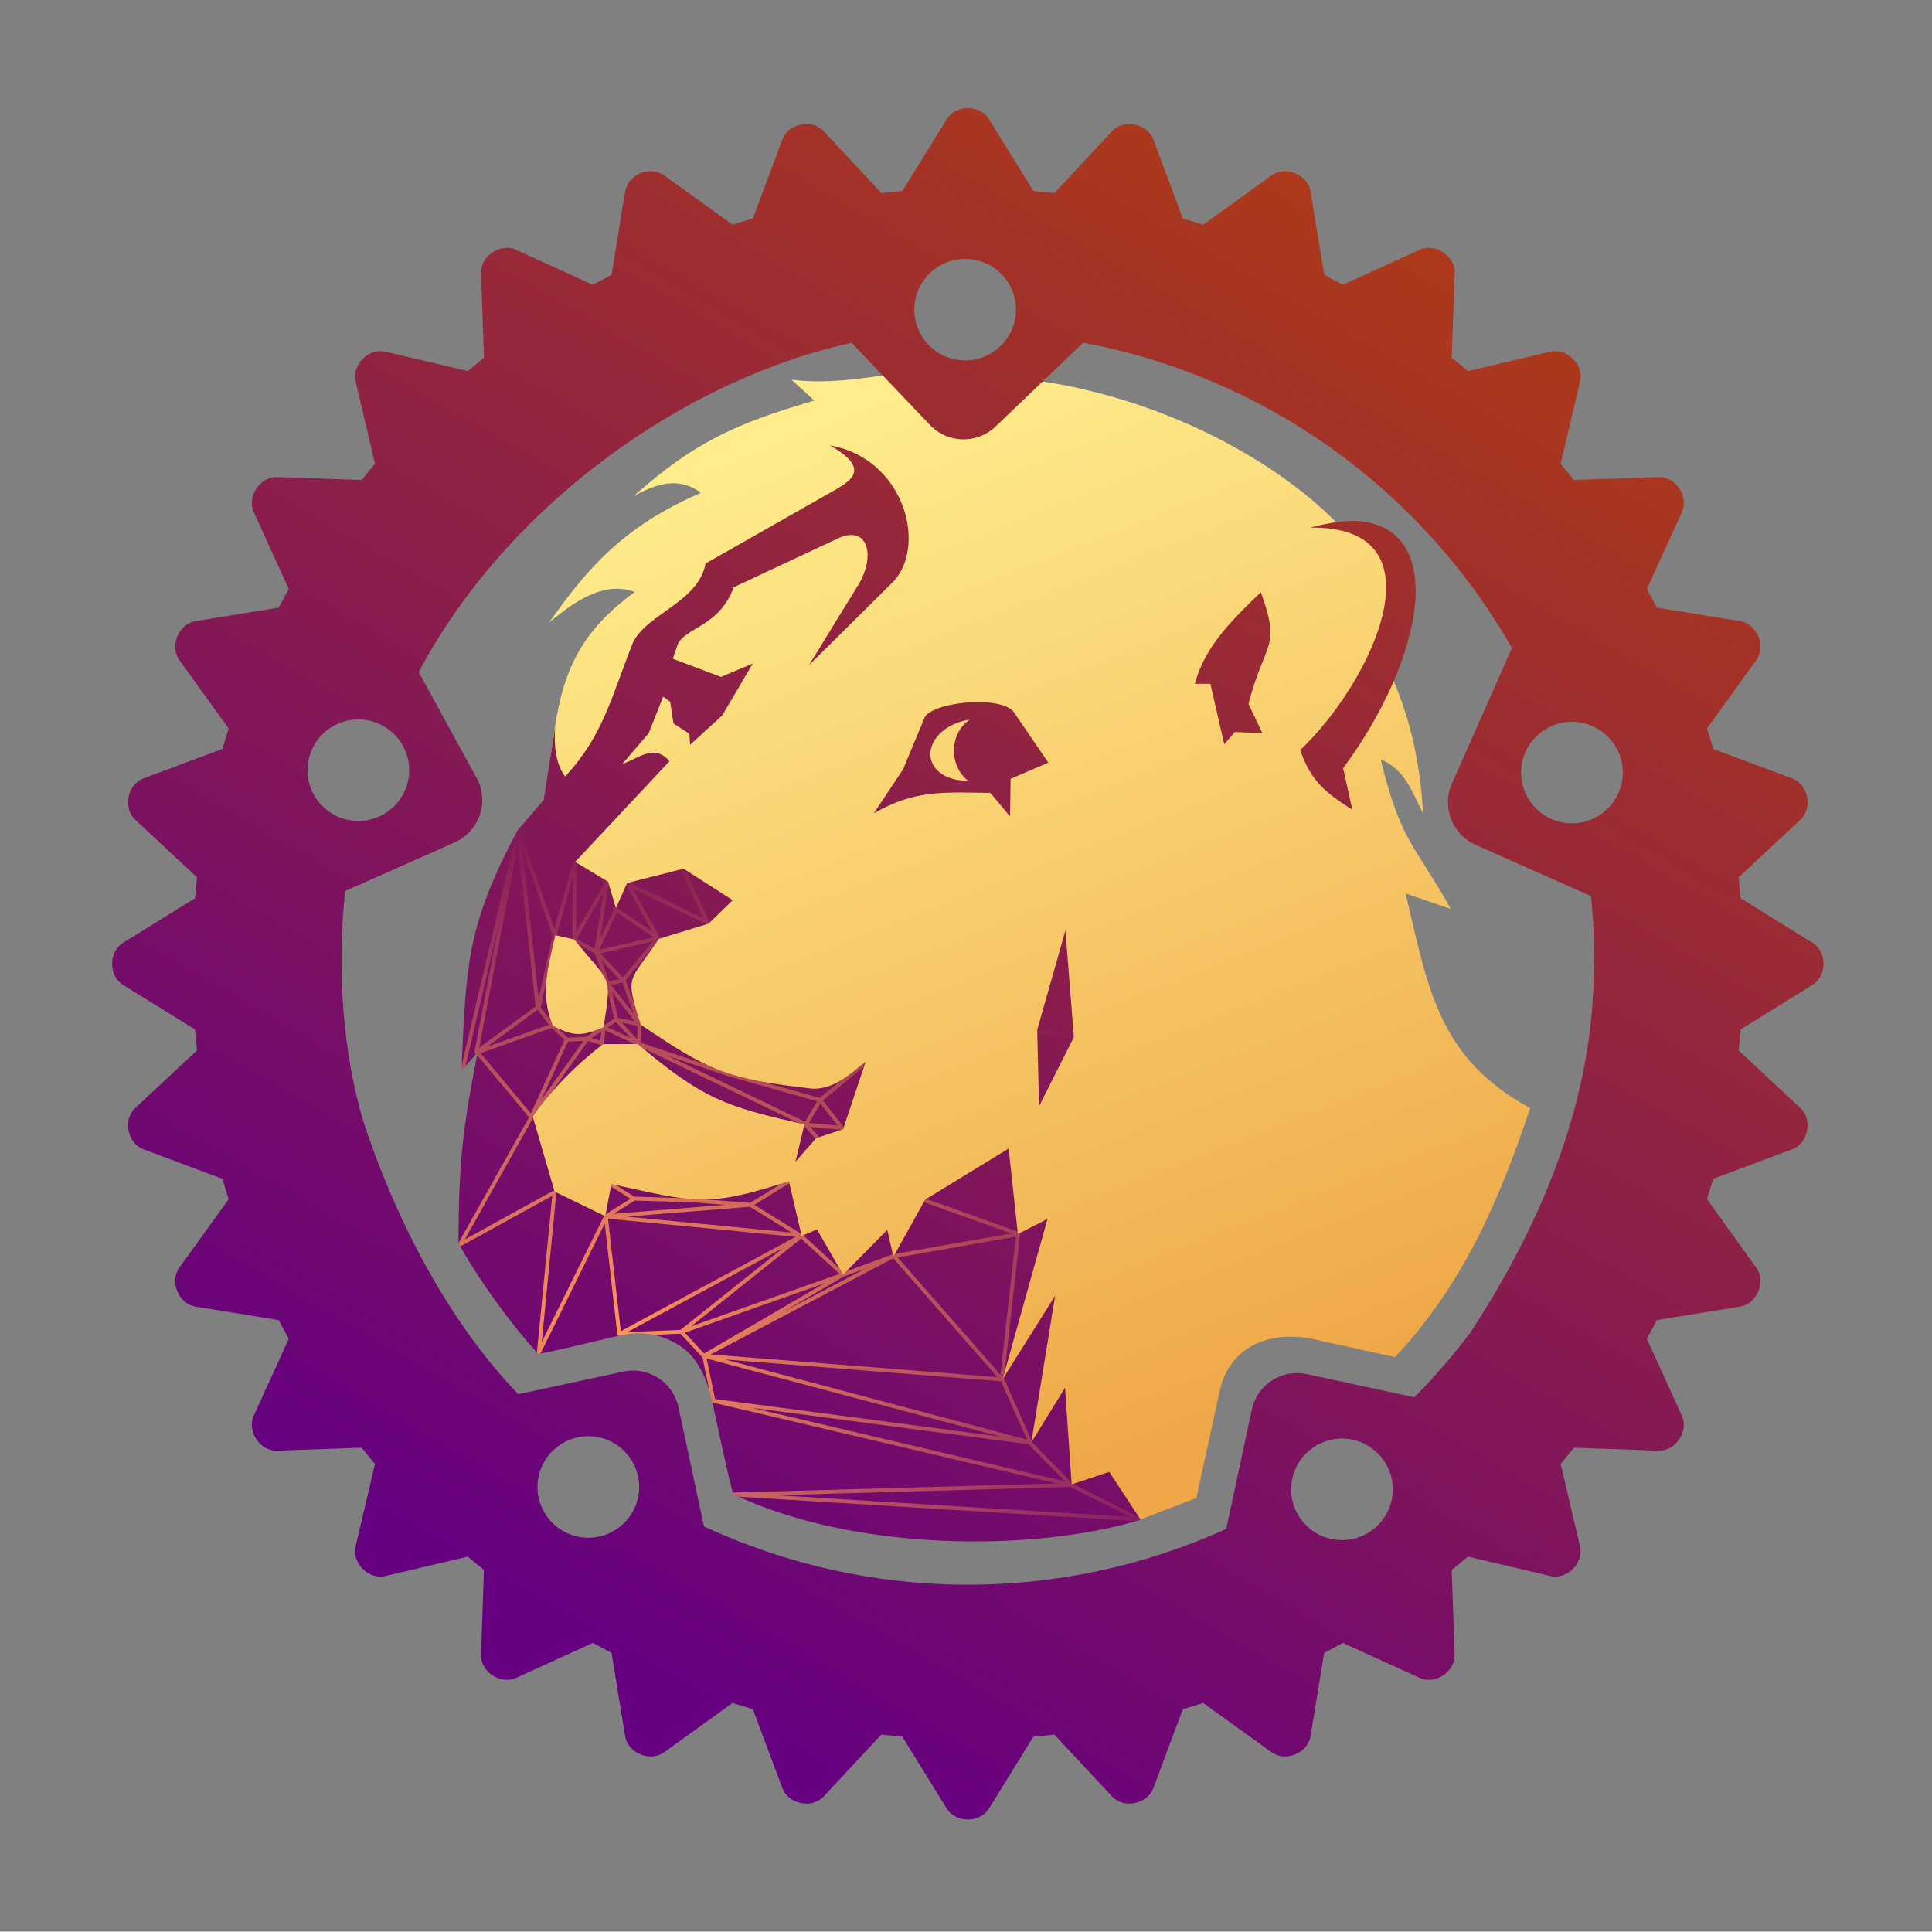 <?xml version="1.0" encoding="UTF-8" standalone="no"?>
<!-- Created with Inkscape (http://www.inkscape.org/) -->

<svg
   xmlns:dc="http://purl.org/dc/elements/1.1/"
   xmlns:cc="http://creativecommons.org/ns#"
   xmlns:rdf="http://www.w3.org/1999/02/22-rdf-syntax-ns#"
   xmlns:svg="http://www.w3.org/2000/svg"
   xmlns="http://www.w3.org/2000/svg"
   xmlns:xlink="http://www.w3.org/1999/xlink"
   xmlns:sodipodi="http://sodipodi.sourceforge.net/DTD/sodipodi-0.dtd"
   xmlns:inkscape="http://www.inkscape.org/namespaces/inkscape"
   width="500.094"
   height="500"
   viewBox="0 0 500.094 500"
   id="svg4807"
   version="1.1"
   inkscape:version="0.91 r13725"
   sodipodi:docname="lyon-logo.svg">
  <rect x="0" y="0" width="500.094" height="500" fill="#808080" stroke="none"/>
  <defs
     id="defs4809">
    <radialGradient
       xlink:href="#linearGradient4740"
       id="radialGradient4766"
       gradientUnits="userSpaceOnUse"
       gradientTransform="matrix(1.981,-0.042,0.032,1.473,-1731.367,-837.746)"
       cx="1703.394"
       cy="1914.391"
       fx="1703.394"
       fy="1914.391"
       r="92.277" />
    <linearGradient
       id="linearGradient4740">
      <stop
         style="stop-color:#ffffff;stop-opacity:1;"
         offset="0"
         id="stop4742" />
      <stop
         style="stop-color:#ffffff;stop-opacity:0;"
         offset="1"
         id="stop4744" />
    </linearGradient>
    <radialGradient
       xlink:href="#linearGradient5590"
       id="radialGradient5596"
       cx="2676.343"
       cy="1896.41"
       fx="2676.343"
       fy="1896.41"
       r="88.309"
       gradientTransform="matrix(1.8,0.467,-0.365,1.406,-3967.029,-3019.951)"
       gradientUnits="userSpaceOnUse" />
    <linearGradient
       id="linearGradient5590">
      <stop
         style="stop-color:#ff9955;stop-opacity:1;"
         offset="0"
         id="stop5592" />
      <stop
         style="stop-color:#ff9955;stop-opacity:0;"
         offset="1"
         id="stop5594" />
    </linearGradient>
    <linearGradient
       xlink:href="#linearGradient4411"
       id="linearGradient5545"
       gradientUnits="userSpaceOnUse"
       gradientTransform="translate(-553.986,-998.091)"
       x1="723.732"
       y1="1985.197"
       x2="943.965"
       y2="1604.774" />
    <linearGradient
       id="linearGradient4411">
      <stop
         style="stop-color:#660080;stop-opacity:1;"
         offset="0"
         id="stop4413" />
      <stop
         style="stop-color:#b03c15;stop-opacity:1"
         offset="1"
         id="stop4415" />
    </linearGradient>
    <linearGradient
       xlink:href="#linearGradient4428"
       id="linearGradient5543"
       gradientUnits="userSpaceOnUse"
       gradientTransform="translate(-1044.011,-999.505)"
       x1="1353.898"
       y1="1924.308"
       x2="1249.589"
       y2="1659.308" />
    <linearGradient
       id="linearGradient4428">
      <stop
         style="stop-color:#efa747;stop-opacity:1"
         offset="0"
         id="stop4430" />
      <stop
         style="stop-color:#ffed8c;stop-opacity:1"
         offset="1"
         id="stop4432" />
    </linearGradient>
  </defs>
  <sodipodi:namedview
     id="base"
     pagecolor="#ffffff"
     bordercolor="#666666"
     borderopacity="1.0"
     inkscape:pageopacity="0.0"
     inkscape:pageshadow="2"
     inkscape:zoom="1.4"
     inkscape:cx="288.43635"
     inkscape:cy="230.90906"
     inkscape:document-units="px"
     inkscape:current-layer="layer1"
     showgrid="false"
     units="px"
     inkscape:window-width="2560"
     inkscape:window-height="1376"
     inkscape:window-x="0"
     inkscape:window-y="27"
     inkscape:window-maximized="1" />
  <g
     inkscape:label="Layer 1"
     inkscape:groupmode="layer"
     id="layer1"
     transform="translate(0,-552.362)">
    <path
       style="fill:url(#linearGradient5543);fill-opacity:1;fill-rule:evenodd;stroke:none;stroke-width:1px;stroke-linecap:butt;stroke-linejoin:miter;stroke-opacity:1"
       d="m 396.078,839.18 c -23.819,-12.917 -26.438,-31.058 -32.237,-55.54 l 11.694,3.994 c -9.379,-16.795 -12.892,-17.149 -18.159,-38.743 6.404,2.829 7.963,8.053 10.968,14.022 -0.595,-12.098 -3.141,-24.127 -7.865,-34.892 l -4.239,-3.362 c 0,0 4.058,-23.116 4.888,-27.276 l -5.269,-8.222 -9.927,-1.569 c -19.683,-19.904 -57.477,-38.323 -97.212,-38.055 l -14.632,-0.751 c -9.586,1.249 -19.012,3.137 -29.23,1.86 l 5.95,5.398 c -21.153,6.16 -31.392,11.1 -46.888,24.815 7.268,-4.156 12.638,-4.575 17.513,-0.91 -20.509,8.767 -29.809,20.174 -39.32,33.588 7.727,-6.623 15.182,-10.642 22.173,-7.93 -20.443,14.863 -19.842,29.711 -23.097,53.446 l -20.302,98.069 15.721,25.695 46.126,10.025 112.094,52.979 14.855,-5.709 6.035,-27.685 c 2.498,-11.523 13.184,-16.38 26.098,-13.004 l 19.271,4.225 c 17.284,-18.36 26.843,-39.99 34.993,-64.467 z"
       id="path5517"
       inkscape:connector-curvature="0"
       sodipodi:nodetypes="cccccccccccccccccccccccccccc"
       inkscape:export-filename="/home/nical/lyon-logo.png"
       inkscape:export-xdpi="162.5387"
       inkscape:export-ydpi="162.5387" />
    <path
       style="fill:url(#linearGradient5545);fill-opacity:1;fill-rule:evenodd;stroke:none;stroke-width:1px;stroke-linecap:butt;stroke-linejoin:miter;stroke-opacity:1"
       d="m 250.53,580.36 c -2.141,0 -4.283,0.943 -5.443,2.828 l -11.521,18.619 -5.428,0.529 -14.924,-16.01 c -3.025,-3.236 -9.133,-2.038 -10.684,2.131 l -7.646,20.453 -5.273,1.598 -17.725,-12.756 c -3.601,-2.601 -9.359,-0.204 -10.07,4.168 l -3.516,21.566 -4.842,2.598 -19.885,-9.066 c -4.041,-1.847 -9.226,1.624 -9.057,6.055 l 0.762,21.885 -4.203,3.455 -21.312,-5.023 c -4.329,-1.008 -8.726,3.381 -7.709,7.711 l 5.019,21.316 -3.447,4.193 -21.885,-0.764 c -4.414,-0.127 -7.893,5.013 -6.055,9.062 l 9.066,19.889 -2.598,4.842 -21.561,3.508 c -4.38,0.712 -6.754,6.47 -4.17,10.07 l 12.756,17.715 -1.602,5.279 -20.453,7.646 c -4.152,1.55 -5.366,7.654 -2.121,10.688 l 16,14.92 -0.529,5.422 -18.615,11.524 c -3.77,2.33 -3.77,8.569 0,10.891 l 18.615,11.523 0.529,5.422 -16,14.924 c -3.245,3.025 -2.03,9.125 2.121,10.684 l 20.453,7.646 1.602,5.279 -12.756,17.719 c -2.593,3.609 -0.206,9.363 4.174,10.066 l 21.557,3.508 2.598,4.85 -9.066,19.881 c -1.847,4.041 1.641,9.239 6.055,9.061 l 21.875,-0.766 3.457,4.201 -5.019,21.322 c -1.017,4.321 3.38,8.708 7.709,7.691 l 21.312,-5.019 4.203,3.449 -0.762,21.889 c -0.17,4.431 5.015,7.896 9.057,6.049 l 19.885,-9.062 4.842,2.598 3.516,21.555 c 0.712,4.389 6.47,6.76 10.07,4.176 l 17.715,-12.764 5.279,1.605 7.646,20.445 c 1.55,4.152 7.659,5.375 10.684,2.121 l 14.924,-16 5.426,0.543 11.524,18.613 c 2.321,3.753 8.561,3.762 10.891,0 l 11.523,-18.613 5.422,-0.543 14.92,16 c 3.025,3.253 9.133,2.03 10.684,-2.121 l 7.646,-20.445 5.279,-1.605 17.719,12.764 c 3.601,2.584 9.355,0.204 10.066,-4.176 l 3.516,-21.555 4.842,-2.598 19.885,9.062 c 4.041,1.847 9.218,-1.609 9.057,-6.049 l -0.762,-21.889 4.197,-3.449 21.312,5.019 c 4.329,1.017 8.724,-3.37 7.707,-7.691 l -5.021,-21.322 3.449,-4.201 21.885,0.766 c 4.414,0.178 7.904,-5.019 6.049,-9.061 l -9.061,-19.881 2.592,-4.85 21.562,-3.508 c 4.389,-0.703 6.769,-6.457 4.168,-10.066 l -12.756,-17.719 1.602,-5.279 20.449,-7.646 c 4.16,-1.559 5.375,-7.659 2.121,-10.684 l -15.994,-14.924 0.529,-5.422 18.613,-11.523 c 3.77,-2.321 3.775,-8.561 0,-10.891 l -18.609,-11.524 -0.529,-5.422 15.996,-14.92 c 3.253,-3.033 2.037,-9.137 -2.123,-10.688 l -20.447,-7.646 -1.602,-5.279 12.754,-17.715 c 2.601,-3.601 0.212,-9.35 -4.168,-10.07 l -21.562,-3.508 -2.592,-4.842 9.061,-19.889 c 1.855,-4.05 -1.592,-9.232 -6.049,-9.062 l -21.885,0.764 -3.457,-4.193 5.029,-21.316 c 1.017,-4.329 -3.378,-8.728 -7.707,-7.711 l -21.311,5.023 -4.203,-3.455 0.767,-21.885 c 0.17,-4.431 -5.017,-7.893 -9.059,-6.055 l -19.885,9.066 -4.842,-2.598 -3.516,-21.566 c -0.712,-4.372 -6.464,-6.761 -10.065,-4.168 l -17.73,12.756 -5.269,-1.598 -7.646,-20.453 c -1.55,-4.168 -7.659,-5.367 -10.684,-2.131 l -14.92,16.01 -5.422,-0.529 -11.523,-18.619 c -1.165,-1.885 -3.306,-2.828 -5.447,-2.828 z m -0.318,39.027 c 7.119,0.208 12.782,6.04 12.781,13.162 -0.036,7.246 -5.92,13.102 -13.166,13.102 -7.246,0 -13.13,-5.856 -13.166,-13.102 -9e-4,-7.423 6.131,-13.379 13.551,-13.162 z m 30.172,21.68 c 46.803,8.767 87.384,37.67 110.971,79.035 l -15.529,35.076 c -2.682,6.071 0.056,13.171 6.109,15.861 l 29.898,13.279 c 0.93,9.353 1.045,18.769 0.344,28.142 -2.312,32.528 -16.608,61.962 -31.553,84.807 -4.448,5.913 -9.295,11.515 -14.508,16.766 l -27.846,-5.986 c -6.486,-1.389 -12.865,2.736 -14.254,9.234 l -6.609,30.84 c -43.005,19.48 -92.366,19.243 -135.182,-0.648 l -6.604,-30.84 c -1.389,-6.49 -7.771,-10.624 -14.252,-9.23 l -27.225,5.846 c -18.883,-19.606 -32.352,-46.951 -40.053,-70.529 -5.413,-17.972 -6.887,-39.684 -4.746,-59.709 l 28.361,-12.602 c 6.058,-2.69 8.795,-9.791 6.105,-15.861 l -15.418,-28.235 c 22.95,-43.276 68.821,-75.755 112.059,-85.206 l 20.273,21.27 c 4.584,4.8 12.175,4.978 16.971,0.391 z m -65.541,26.59 c 10.553,5.979 5.327,9.073 1.907,11.183 l -34.113,19.383 c -1.887,10.087 -15.285,12.97 -18.834,20.562 -5.573,13.975 -7.539,23.812 -17.52,34.58 -2.566,-3.369 -2.881,-8.33 -2.586,-12.76 l -2.967,18.826 -6.785,7.908 c -13.323,25.065 -13.235,34.946 -14.515,62.092 l 4.189,-4.624 c -3.882,20.299 -4.811,27.183 -4.964,49.376 6.039,10.579 13.002,20.127 20.654,28.697 7.695,-1.568 14.857,-3.382 20.275,-4.635 6.553,-1.515 11.732,-0.541 16.311,2.422 4.47,2.893 6.95,7.876 8.521,14.828 1.558,6.89 3.166,15.149 5.334,23.619 31.009,14.814 77.553,15.106 105.522,6.643 l -8.153,-12.401 -9.718,3.233 -1.728,-24.994 -8.713,14.118 6.156,-37.943 -13.602,21.624 11.636,-41.51 -7.678,3.893 -2.384,-22.117 -21.608,13.217 -8.229,14.795 -1.592,-6.938 -11.43,11.568 -6.762,-11.719 -3.963,1.713 -3.293,-14.17 c -21.719,7.045 -24.588,5.323 -45.959,0.734 l -1.582,8.324 -13.119,-6.383 -3.435,-11.8 -0.89,-3.058 -1.335,-4.585 c 4.853,-6.933 11.535,-13.669 18.231,-18.729 l 8.979,-0.015 c 16.921,14.307 22.8,16.201 43.129,20.795 l -2.32,9.643 5.357,-6.068 6.963,-2.324 5.846,-17.469 c -4.126,3.285 -8.255,7.188 -13.818,6.973 -22.554,-2.534 -26.786,-4.713 -44.406,-16.557 -4.242,-13.259 -2.946,-10.774 4.701,-22.23 l 12.857,-3.93 6.25,-6.07 -12.726,-8.158 -14.613,3.715 -2.9,6.506 -2.023,-6.844 -8.52,-5.129 24.426,-26.072 c -3.89,-4.447 -7.43,-1.103 -12.303,0.803 l 6.91,-8.037 3.744,-9.475 1.809,1.334 0.875,5.607 4.107,2.676 0.18,2.857 8.355,-7.641 7.857,-13.393 -8.213,3.455 -12.471,-4.705 1.221,-3.574 c 1.772,-4.533 10.813,-4.608 14.537,-14.939 l 26.408,-12.365 c 8.017,-4.116 10.427,3.517 6.184,11.211 l -13.105,21.338 22.084,-21.881 c 8.566,-9.885 2.088,-31.789 -16.639,-35.01 z m 136.155,19.543 c -3.241,-0.067 -7.179,0.485 -11.887,1.736 35.269,-0.563 15.983,40.066 -2.539,57.555 2.711,8.13 6.675,11.106 13.486,15.486 l -2.395,-10.774 c 20.72,-27.852 27.654,-62.66 3.334,-64.004 z m -24.621,18.455 c -7.49,7.186 -14.537,14.087 -17.098,23.695 l 4.019,0 3.598,15.658 2.75,-3.174 7.119,0.32 -3.6,-7.609 c 4.331,-16.547 8.481,-14.197 3.211,-28.891 z m -87.074,32.518 -5.535,13.318 -7.604,11.426 c 10.718,-6.214 18.216,-5.454 30.184,-5.322 l 5.1,6.102 0.143,-9.742 9.768,-4.178 -9.02,-13.203 c -3.56,-4.311 -21.185,-2.5 -23.035,1.6 z m -146.156,0.424 c 7.118,0.208 12.781,6.039 12.781,13.16 -0.036,7.246 -5.92,13.101 -13.166,13.101 -7.246,0 -13.13,-5.855 -13.166,-13.101 2e-4,-7.422 6.132,-13.377 13.551,-13.16 z m 157.875,0.057 c -2.943,1.851 -4.541,5.674 -3.986,9.539 0.371,2.534 1.631,4.785 3.477,6.215 -5.061,0.18 -9.094,-2.34 -9.633,-6.019 -0.622,-4.26 3.613,-8.573 9.463,-9.637 0.226,-0.038 0.453,-0.07 0.68,-0.098 z m 156.254,0.557 c 7.118,0.208 12.781,6.039 12.781,13.16 -0.036,7.246 -5.92,13.102 -13.166,13.102 -7.246,0 -13.13,-5.856 -13.166,-13.102 2e-4,-7.422 6.132,-13.377 13.551,-13.16 z m -131.49,53.998 -7.311,25.723 0.48,19.785 9.016,-17.891 z m -132.038,1.213 4.894,1.123 c 9.599,11.914 9.754,8.782 7.58,22.717 -5.766,2.485 -7.948,2.292 -13.139,-0.393 -3.358,-8.266 -1.25,-15.161 0.665,-23.447 z m 8.923,129.709 c 7.118,0.208 12.781,6.039 12.781,13.16 -0.036,7.246 -5.92,13.101 -13.166,13.101 -7.246,0 -13.13,-5.855 -13.166,-13.101 2e-4,-7.422 6.132,-13.377 13.551,-13.16 z m 195.082,0.613 c 7.119,0.208 12.782,6.04 12.781,13.162 -0.036,7.246 -5.92,13.102 -13.166,13.102 -7.246,0 -13.13,-5.856 -13.166,-13.102 -8e-4,-7.423 6.131,-13.379 13.551,-13.162 z"
       id="path5519"
       inkscape:connector-curvature="0"
       sodipodi:nodetypes="sccccccccccccccccccccccccccccccccccccccccccccccccccccccccccccccccccccccccccccccccccccccccccccccccccccccccccccccccccccccccccccccccsccsccccccccccccccccccccccccccccccccccccccsssccccccccccccccccccccccccccccccccccccccccccccccccccccccccccccccccccccccccccccccccccccsccccccccccccccccccccccccccccccccccc"
       inkscape:export-filename="/home/nical/lyon-logo.png"
       inkscape:export-xdpi="162.5387"
       inkscape:export-ydpi="162.5387" />
    <path
       style="fill:url(#radialGradient5596);fill-opacity:1;fill-rule:evenodd;stroke:none;stroke-width:1px;stroke-linecap:butt;stroke-linejoin:miter;stroke-opacity:1"
       d="m 134.188,767.221 a 0.5,0.5 0 0 0 -0.185,0.049 l -0.059,0.07 c -0.114,0.215 -0.21,0.408 -0.322,0.621 l -14.139,60.299 c -0.019,0.413 -0.035,0.75 -0.055,1.172 l 1.088,-1.201 8.66,-36.935 -6.369,33.348 a 0.5,0.5 0 0 0 0.428,0.588 l 0.383,-0.422 c -0.045,0.234 -0.077,0.418 -0.121,0.648 l 13.445,16.096 -18.289,32.607 c -1e-4,0.01 0,0.015 0,0.023 0.153,0.269 0.314,0.529 0.469,0.797 a 0.5,0.5 0 0 0 0.164,-0.057 l 23.668,-13.041 -3.971,40.523 a 0.5,0.5 0 0 0 0,0.103 c 0.109,0.123 0.215,0.249 0.324,0.371 0.195,-0.04 0.378,-0.083 0.572,-0.123 a 0.5,0.5 0 0 0 0.051,-0.082 l 16.602,-33.621 3.266,28.736 a 0.5,0.5 0 0 0 0.191,0.34 0.501,0.501 0 0 0 0.027,0.025 c 3.358,-0.726 6.353,-0.792 9.092,-0.262 l 6.957,-0.305 a 0.5,0.5 0 0 0 0.082,0.031 l 5.686,6.104 1.893,9.086 c 0.233,0.815 0.451,1.66 0.652,2.539 a 0.501,0.501 0 0 0 0.24,0.1 0.5,0.5 0 0 0 0.018,0 l 88.906,20.893 -83.582,2.365 a 0.5,0.5 0 0 0 -0.287,0.088 c 0.027,0.106 0.049,0.21 0.076,0.316 0.485,0.232 0.984,0.449 1.476,0.674 l 102.828,6.318 c 0.405,-0.117 0.819,-0.229 1.217,-0.35 l -0.498,-0.756 -16.924,-8.463 a 0.5,0.5 0 0 0 -0.047,-0.084 l -0.402,0.135 -0.035,-0.506 -10.072,-10.24 -0.01,-0.021 a 0.5,0.5 0 0 0 -0.145,-0.398 l -0.18,0.291 0.074,-0.457 -7.16,-16.09 0.047,-0.422 -0.408,0.648 0.557,-1.986 3.943,-35.494 a 0.501,0.501 0 0 0 -0.02,-0.4 l -0.521,0.264 -0.066,-0.625 -23.639,-8.449 -0.285,0.174 -0.355,0.639 a 0.5,0.5 0 0 0 0.127,0.066 l 22.566,8.068 -30.156,5.285 -0.41,0.736 -0.156,-0.678 -0.299,0.156 -11.736,4.312 -0.83,0.84 -0.885,-1.533 -9.42,-8.654 -0.42,0.182 -0.115,-0.496 a 0.5,0.5 0 0 0 -0.01,0 0.5,0.5 0 0 0 -0.051,0 0.5,0.5 0 0 0 -0.068,0.014 l 0.043,-0.127 -12.055,-7.447 9.076,-5.607 -0.086,-0.369 -0.076,-0.123 c -0.682,0.221 -1.297,0.411 -1.943,0.615 l -8.027,4.959 -0.072,0.01 -11.395,-0.883 c -2.064,0.047 -4.081,-0.064 -6.219,-0.332 l -12.338,-0.397 -4.721,-2.99 c -0.428,-0.093 -0.755,-0.166 -1.199,-0.262 l -0.117,0.613 5.025,3.183 -6.396,4.035 -0.094,0.492 -0.273,-0.133 a 0.5,0.5 0 0 0 -0.016,0.027 l -16.141,32.684 3.793,-38.727 -0.482,-0.234 -0.094,-0.32 a 0.5,0.5 0 0 0 -0.162,0.057 l -22.965,12.654 17.646,-31.461 a 0.5,0.5 0 0 0 0.014,-0.027 l -0.1,-0.346 c 1.327,-1.895 2.799,-3.77 4.361,-5.605 l 9.982,-13.943 3.438,1.051 a 0.5,0.5 0 0 0 0.129,0.022 c 0.107,-0.082 0.213,-0.171 0.32,-0.252 l 0.131,0 a 0.5,0.5 0 0 0 0.062,-0.189 l 0.393,-3.373 7.543,3.549 0.85,0 c 0.389,0.329 0.743,0.62 1.121,0.935 l 40.566,19.525 c 0.505,0.115 0.918,0.216 1.441,0.334 l -0.09,0.371 a 0.5,0.5 0 0 0 0.031,0.037 l 2.955,3.324 0.141,-0.158 0.76,-0.254 a 0.5,0.5 0 0 0 -0.109,-0.203 l -2.184,-2.455 8.127,0.711 0.369,-0.123 0.174,-0.519 a 0.5,0.5 0 0 0 -0.084,-0.162 l -5.33,-6.789 10.668,-8.748 0.418,-1.25 c -1.985,1.581 -3.977,3.296 -6.123,4.635 l -5.774,4.734 -14.979,-4.223 c -5.614,-1.033 -9.866,-2.323 -14.123,-4.303 l -17.15,-5.777 0.09,-4.539 c -0.06,-0.041 -0.105,-0.07 -0.166,-0.111 -0.613,-1.917 -1.097,-3.476 -1.476,-4.824 l -2.422,-6.678 7.135,-8.621 c 0.48,-0.685 0.92,-1.292 1.465,-2.107 l 0.268,-0.082 a 0.5,0.5 0 0 0 -0.041,-0.393 l -7.01,-12.533 19.143,9.205 a 0.5,0.5 0 0 0 0.035,0.014 l 0.463,-0.141 0.199,-0.193 a 0.5,0.5 0 0 0 -0.027,-0.34 l -6.248,-13.438 0,0 -0.4,-0.256 -0.395,0.1 a 0.501,0.501 0 0 0 -0.113,0.578 l 5.66,12.172 -19.262,-9.264 -0.504,0.129 -0.219,0.488 a 0.5,0.5 0 0 0 0.027,0.057 l 6.748,12.072 -9.117,-6.174 a 0.5,0.5 0 0 0 -0.273,-0.086 l -0.066,0.148 -0.041,-0.139 a 0.5,0.5 0 0 0 -0.352,0.275 l -3.68,7.774 2.254,-14.057 -0.205,-0.697 -0.404,-0.242 a 0.5,0.5 0 0 0 -0.252,0.213 l -7.582,13.06 0.141,-17.906 -0.422,-0.254 0.178,-0.191 a 0.5,0.5 0 0 0 -0.738,0.297 l -4.82,17.24 -8.799,-25.258 a 0.5,0.5 0 0 0 -0.504,-0.334 l 0,0 z m -0.117,3.748 4.568,41.908 -14.617,10.705 10.049,-52.613 z m 1.127,1.064 7.818,22.449 -3.586,16.367 -4.232,-38.816 z m 13.07,7.428 -0.125,15.969 0.496,0.113 c 0.35,0.435 0.6,0.721 0.926,1.117 l 4.451,2.559 1.779,5.029 c 1.081,1.57 1.529,2.866 1.553,4.768 l 1.633,7.008 -2.688,1.754 c -0.028,0.181 -0.045,0.295 -0.074,0.482 -0.647,0.279 -1.236,0.513 -1.803,0.725 l -2.664,1.75 -4.777,0.234 -2.68,-2.506 c -0.395,-0.189 -0.781,-0.371 -1.215,-0.596 -0.167,-0.41 -0.311,-0.813 -0.451,-1.217 l -2.674,-3.533 1.457,-6.639 c 0.317,-3.902 1.347,-7.797 2.332,-12.059 l 0.32,0.074 4.203,-15.033 z m 7.982,3.938 -2.342,14.605 -4.601,-2.645 6.943,-11.961 z m 3.43,5.133 9.514,6.443 -14.088,3.221 4.574,-9.664 z m 9.289,7.519 -7.701,9.305 -5.879,-6.199 13.58,-3.106 z m -13.295,4.861 4.662,4.916 -2.719,0.578 -1.943,-5.494 z m 5.422,5.777 2.908,8.018 -5.799,-7.404 2.891,-0.613 z m -2.68,2.508 5.904,7.539 -4.363,-0.924 -1.541,-6.615 z m -19.248,4.535 2.939,3.885 -15.994,5.674 13.055,-9.559 z m 20.279,3.182 3.853,4.152 -5.938,-2.795 2.084,-1.357 z m 1.484,0.127 4.08,0.863 -0.068,3.457 -4.012,-4.32 z m -18.133,1.393 3.303,3.09 -8.686,19.037 -13.029,-15.594 18.412,-6.533 z m 125.691,0.434 -0.016,0.053 0,0.02 0.023,0.935 9.332,1.227 0.035,-0.066 0.076,-0.586 -0.027,-0.344 -9.422,-1.238 z m -112.816,0.498 -0.277,2.373 -2.275,-0.695 2.553,-1.678 z m -4.633,2.414 -10.904,15.227 6.857,-15.029 4.047,-0.197 z m 21.906,3.897 15.685,5.283 a 0.5,0.5 0 0 0 0.025,0.01 l 22.873,6.447 -3.133,5.328 -35.451,-17.066 0,0 z m 39.404,12.322 4.467,5.691 -7.432,-0.65 2.965,-5.041 z m -48.047,25.117 15.461,0.494 7.996,0.621 -28.889,2.312 5.432,-3.428 z m 29.82,1.609 0,0 10.82,6.682 -42.746,-4.125 31.922,-2.557 z m -36.732,3.096 48.549,4.688 -45.242,24.428 -3.307,-29.115 z m 105.553,4.65 -3.973,35.756 -26.611,-30.393 30.584,-5.363 z m -55.574,0.494 9.938,9.133 -38.397,13.582 28.459,-22.715 z m -4.637,2.422 -26.561,21.199 -13.818,0.604 40.379,-21.803 z m 28.496,2.674 26.945,30.771 -74.228,-5.867 47.26,-24.895 0.023,-0.01 z m -7.113,2.613 -21.67,11.416 16.002,-9.334 5.668,-2.082 z m -10.703,3.861 -31.16,18.174 -5.012,-5.377 36.172,-12.797 z m -30.496,19.5 76.225,20.23 -74.041,-9.758 -2.184,-10.473 z m 4.752,0.229 71.438,5.644 6.721,15.1 -78.158,-20.744 z m 6.947,12.512 71.754,9.453 0.049,0.109 a 0.5,0.5 0 0 0 0.1,0.146 l 9.195,9.348 -81.098,-19.057 z m 82.492,20.473 0.018,0.019 a 0.5,0.5 0 0 0 0.133,0.098 l 15.305,7.652 -91.441,-5.617 75.986,-2.152 z"
       id="path5580"
       inkscape:connector-curvature="0" />
  </g>
</svg>

